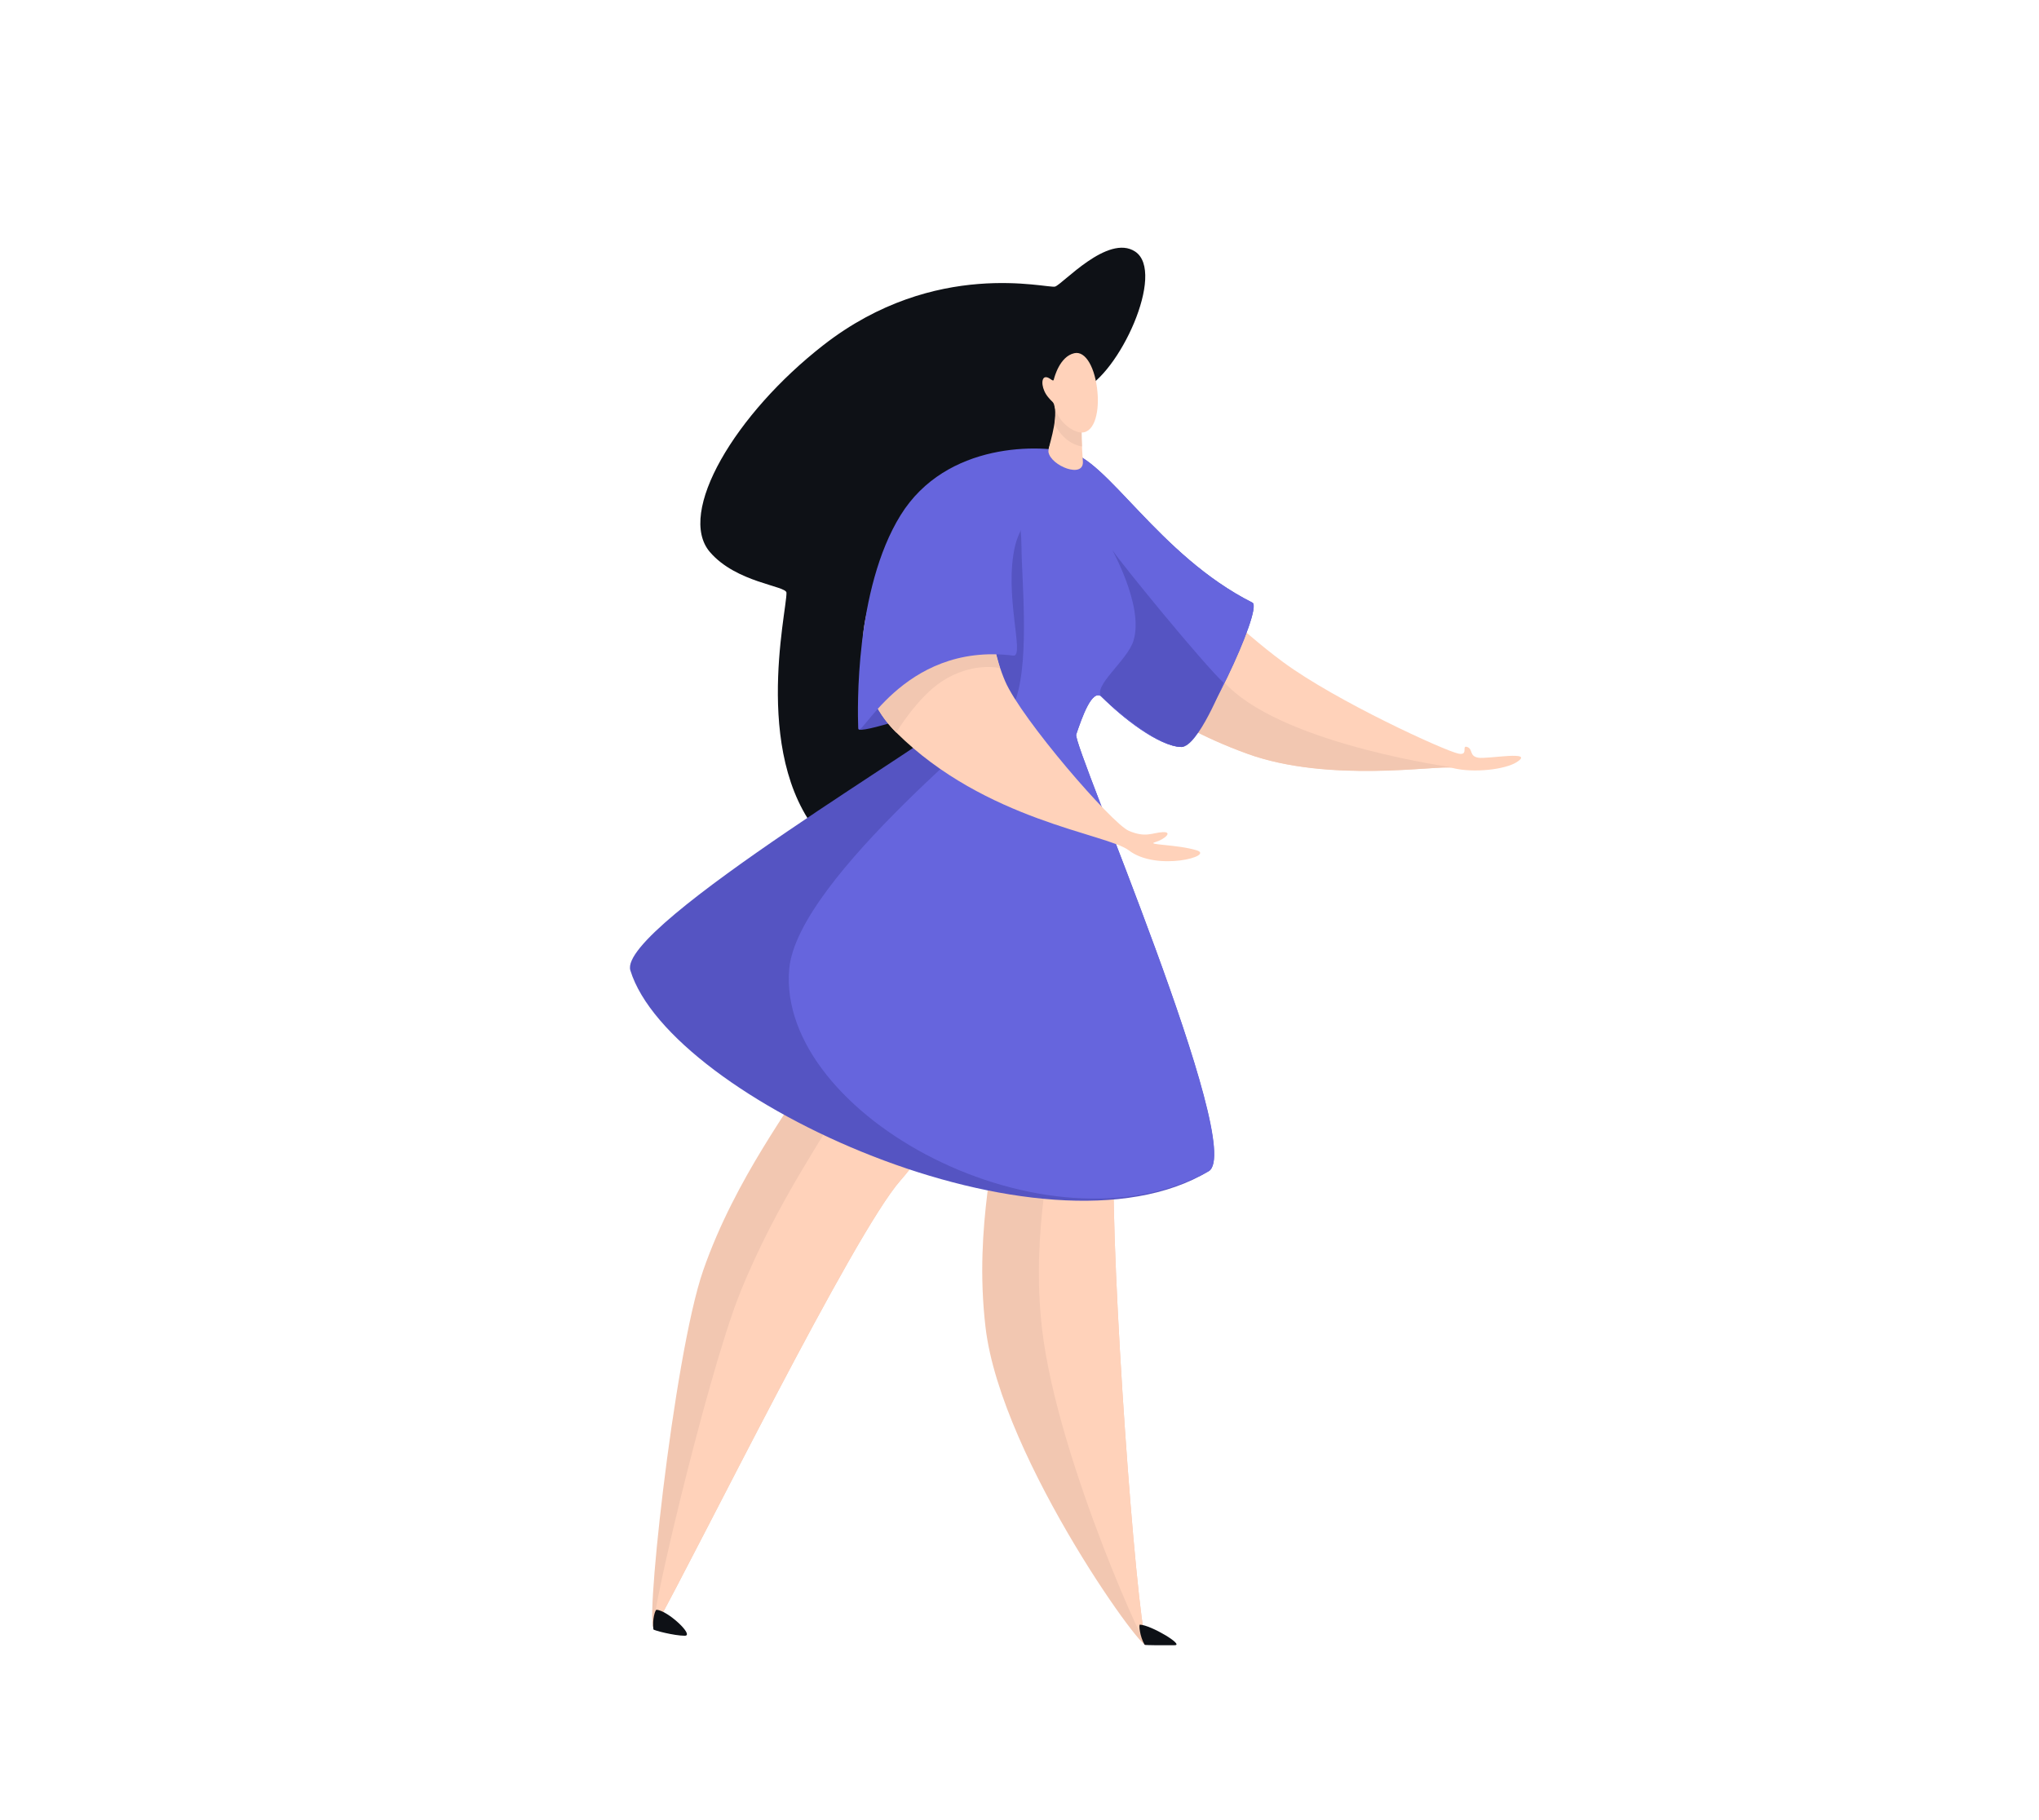 <?xml version="1.0" encoding="UTF-8"?> <svg xmlns="http://www.w3.org/2000/svg" id="a" data-name=" Дев1" viewBox="0 0 2240 2000"> <g id="b" data-name=" Дев"> <g id="c" data-name="Gr h 2"> <path id="d" data-name=" Рука2" d="M1172.3,496.1c25.4,23,142.7,161.7,237.4,231.5,58.1,42.8,177.1,97.3,192.5,100.5,11.6,2.4,3-9.6,9.6-7.3,6.7,2.3,1.9,10.1,12.3,11.8s63.3-8.5,41.9,5c-12.7,8-47,12-69.8,6.4-16.3-3.9-136.4,16.8-226-15.8-99.4-36.2-145.7-82.8-187.9-137.2-42.4-54.4-26.2-209.6-10-194.9Z" style="fill: #ffd2ba;"></path> <path id="e" data-name=" Рука2 Тень" d="M1350.3,755.2c66.5,64.2,249.7,88.6,245,88-16.6-2.1-135.6,17.6-225.2-15-99.4-36.2-145.7-82.8-187.9-137.2-15.1-19.5,23.3-112.5,33.4-97.3,19.8,29.6,55.2,84.7,134.7,161.5Z" style="fill: #f2c7b1;"></path> </g> <path id="f" data-name=" Волосы" d="M1136.8,555.4c7-37.9,26.6-116.6,52.2-127.1,40-16.3,92.4-129.3,58-151.9-29.9-19.7-79.7,36-87.9,38.5-8.4,2.5-131.5-31.5-254.4,64.2-97.1,75.6-161.7,184.5-124.8,227.5,29.1,33.9,83.9,37,84.1,44.7,.6,19.9-40.5,188.4,44.1,274.5,54.7,55.7,110.9,39.8,152.3-29.2s69.6-304.3,76.4-341.2h0Z" style="fill: #0e1116;"></path> <g id="g" data-name="Gr le"> <path id="h" data-name=" Нога прв" d="M1057.2,868.6c-40.6,10.5-58.3,90.9-25.8,180.7,34.4,95.3,54.5,151,60.9,180.3,5.9,26.9-23.1,114.5-9.6,229,17.2,146.2,185.1,375.1,176.4,346.8-11.5-37.3-38.8-412-35.6-534.7,3.3-126.8,1.3-287.2-68.1-358.2-24.8-25.2-67.4-51.8-98.2-43.9h0Z" style="fill: #f2c7b1;"></path> <path id="i" data-name=" Нога Св прв" d="M1057.2,868.6c-40.6,10.5-58.3,90.9-25.8,180.7,34.4,95.3,116.7,153.7,123.1,182.9,5.9,26.9-23.1,114.5-9.6,229,17.2,146.2,122.9,372.5,114.2,344.1-11.5-37.3-38.8-412-35.6-534.7,3.3-126.8,1.3-287.2-68.1-358.2-24.8-25.1-67.4-51.7-98.2-43.8h0Z" style="fill: #ffd2ba;"></path> </g> <g id="j" data-name="Gr le 1"> <path id="k" data-name=" Нога лев" d="M1018.7,867.3c-53.3,5-94.2,50.2-111.5,131.9-19,89.7-17.1,166.1-26.5,192.4-7.1,20.2-72.2,100.9-108.2,204.4-32.7,93.9-67,417.3-52.7,391.5,49.2-88.7,217.7-431.7,269.5-490.5,93.7-106.4,102.4-303.7,82.8-364.3-8.6-26.6-29.7-67.6-53.4-65.4h0Z" style="fill: #f2c7b1;"></path> <path id="l" data-name=" Нога Св лев" d="M1018.7,867.3c-53.3,5-94.2,50.2-111.5,131.9-19,89.7,22.7,192.3,13.4,218.6-7.1,20.2-66.5,99.8-108.2,204.4-36.8,92.4-106.9,391.1-92.6,365.3,49.2-88.7,217.7-431.7,269.5-490.5,93.7-106.4,102.4-303.7,82.8-364.3-8.6-26.6-29.7-67.6-53.4-65.4h0Z" style="fill: #ffd2ba;"></path> </g> <g id="m" data-name="Gr dr"> <path id="n" data-name=" Платье" d="M1172.3,496.1c43.4,6.9,100.3,114.1,203.6,166.1,12.3,6.2-59.6,158.8-78,158.6-24.6-.3-66-33.1-87.1-54.7-10.8-11-22.3,22.8-28.5,41-4.2,12.2,187.3,454.7,145.5,479.9-180.1,108.7-591.9-79.1-635.3-220.7-14.9-48.6,354.4-264.8,357.7-279.1,5.8-25,27.2-151.7,29-179.8,1.8-28.2,18-123.3,93.1-111.3h0Z" style="fill: #5554c2;"></path> <path id="o" data-name=" Платье Св" d="M1172.3,496.1c43.4,6.9,100.3,114.1,203.6,166.1,12.3,6.2-59.6,158.8-78,158.6-24.6-.3-66-33.1-87.1-54.7-10.8-11-22.3,22.8-28.5,41-4.2,12.2,188.2,456.2,145.5,479.9-176.6,97.8-474.7-60.7-460.8-222.1,8.7-100.9,244.8-284,249.4-298,14.8-45.5,5.8-133.6,5.8-165.8-.1-49.2-25-117,50.1-105h0Z" style="fill: #6665dd;"></path> </g> <path id="p" data-name=" рукав внутр" d="M1047.9,767.4c-25.4,14.8-104,39.3-104.7,33.7-1.4-11.2,99.9-125.4,172.7-83.7,6.3,3.6-59.3,45-68,50h0Z" style="fill: #5554c2;"></path> <g id="q" data-name="Gr h"> <path id="r" data-name=" Рука 1" d="M1132.9,495.1c-134.3,21.3-246.2,212.6-148.3,309.8,97.9,97.2,231.8,111.3,255.5,129.5,30.5,23.5,95.1,6.1,74.4-.1-22.1-6.6-56.1-5.8-45.5-8.9s19.9-11.7,8.2-11c-11.7,.7-18.4,6.4-37-1.4-18.6-7.8-118.2-123-136-164.5-21.3-49.7-18.8-109.3-5.5-140.1,28.7-67.2,61-117.6,34.2-113.3h0Z" style="fill: #ffd2ba;"></path> <path id="s" data-name=" Рука 1 Тень" d="M951.7,748c5,20.3,16.4,40.6,32.9,56.9,0,0,23.1-38.5,50-56.1,33.7-22.1,63.9-14.7,63.9-14.7-3.8-11.5-6.5-23.4-8.1-35.1l-138.7,49Z" style="fill: #f2c7b1;"></path> </g> <path id="t" data-name=" Рукав" d="M1179.1,497.9c-34.9-10-139.5-13-189.8,68.3-50.3,81.3-47.2,213.7-46.5,233.1s46.9-94.5,170.4-78.9c13.1,1.7-10.9-67.4,2.1-121.2,10.5-43.2,75.1-98,63.8-101.3h0Z" style="fill: #6665dd;"></path> <g id="u" data-name=" головашея"> <path id="v" data-name=" Шея" d="M1158.5,445.4c3.7,19.4-7.5,46.2-6.7,51.3,2.5,15.2,39.6,30,37.8,9.8-1.3-15.1-1.4-33-1.7-40-.1-5.4-30.9-28.9-29.4-21.1Z" style="fill: #ffd2ba;"></path> <path id="w" data-name=" Шея Тень" d="M1158.6,466.3c1.1-8.9,1.6-17.5,.1-25.1-1.5-7.8,29.2,15.7,29.5,21.2,.2,5.2-.2,16.7,.4,28.2-14.2-2.5-24-12.9-30-24.3h0Z" style="fill: #f2c7b1;"></path> <g id="x" data-name=" Глова-2"> <path id="y" data-name=" Голова" d="M1205.7,431.3c-2.3-26.7-12.9-46.1-25.5-43.2-16,3.6-21.8,26.2-22.6,29.2-.8,2.9-5.3-3.9-9.6-2.7-4.7,1.3-3.7,13.6,3.8,22.2,1.5,1.8,2.8,3.2,3.9,4.2,1.2,1.1,2.1,2.5,2.4,4.1,3.8,17.8,18.2,28,27.6,29.9,15.6,2.9,22.1-19.7,20-43.7h0Z" style="fill: #ffd2ba;"></path> </g> </g> <path id="z" data-name=" Платье Тень Рукав" d="M1222.6,605.2c10.1,15.2,98.7,123.6,121.6,145,0,0-28.2,71.2-46.4,70.6-24.6-.9-65.1-34-87.1-54.6-12-11.3,27.5-39.7,34.5-62.1,12.3-39.5-27.2-105.9-22.6-98.9Z" style="fill: #5554c2;"></path> <path id="aa" data-name=" Обувь" d="M1252.3,1785.2c12.2,.5,49.1,22.6,38.2,22.6-11.6,0-32.6,.3-33.1-.6-5.2-8.9-6.6-22.1-5.1-22Z" style="fill: #0e1116;"></path> <path id="ab" data-name=" Обувь-2" d="M721.2,1768.9c12.2,.5,42,28.5,31.1,28.5-11.6,0-34.3-5.9-34.5-7-1.4-10.8,2-21.6,3.4-21.5h0Z" style="fill: #0e1116;"></path> </g> </svg> 
